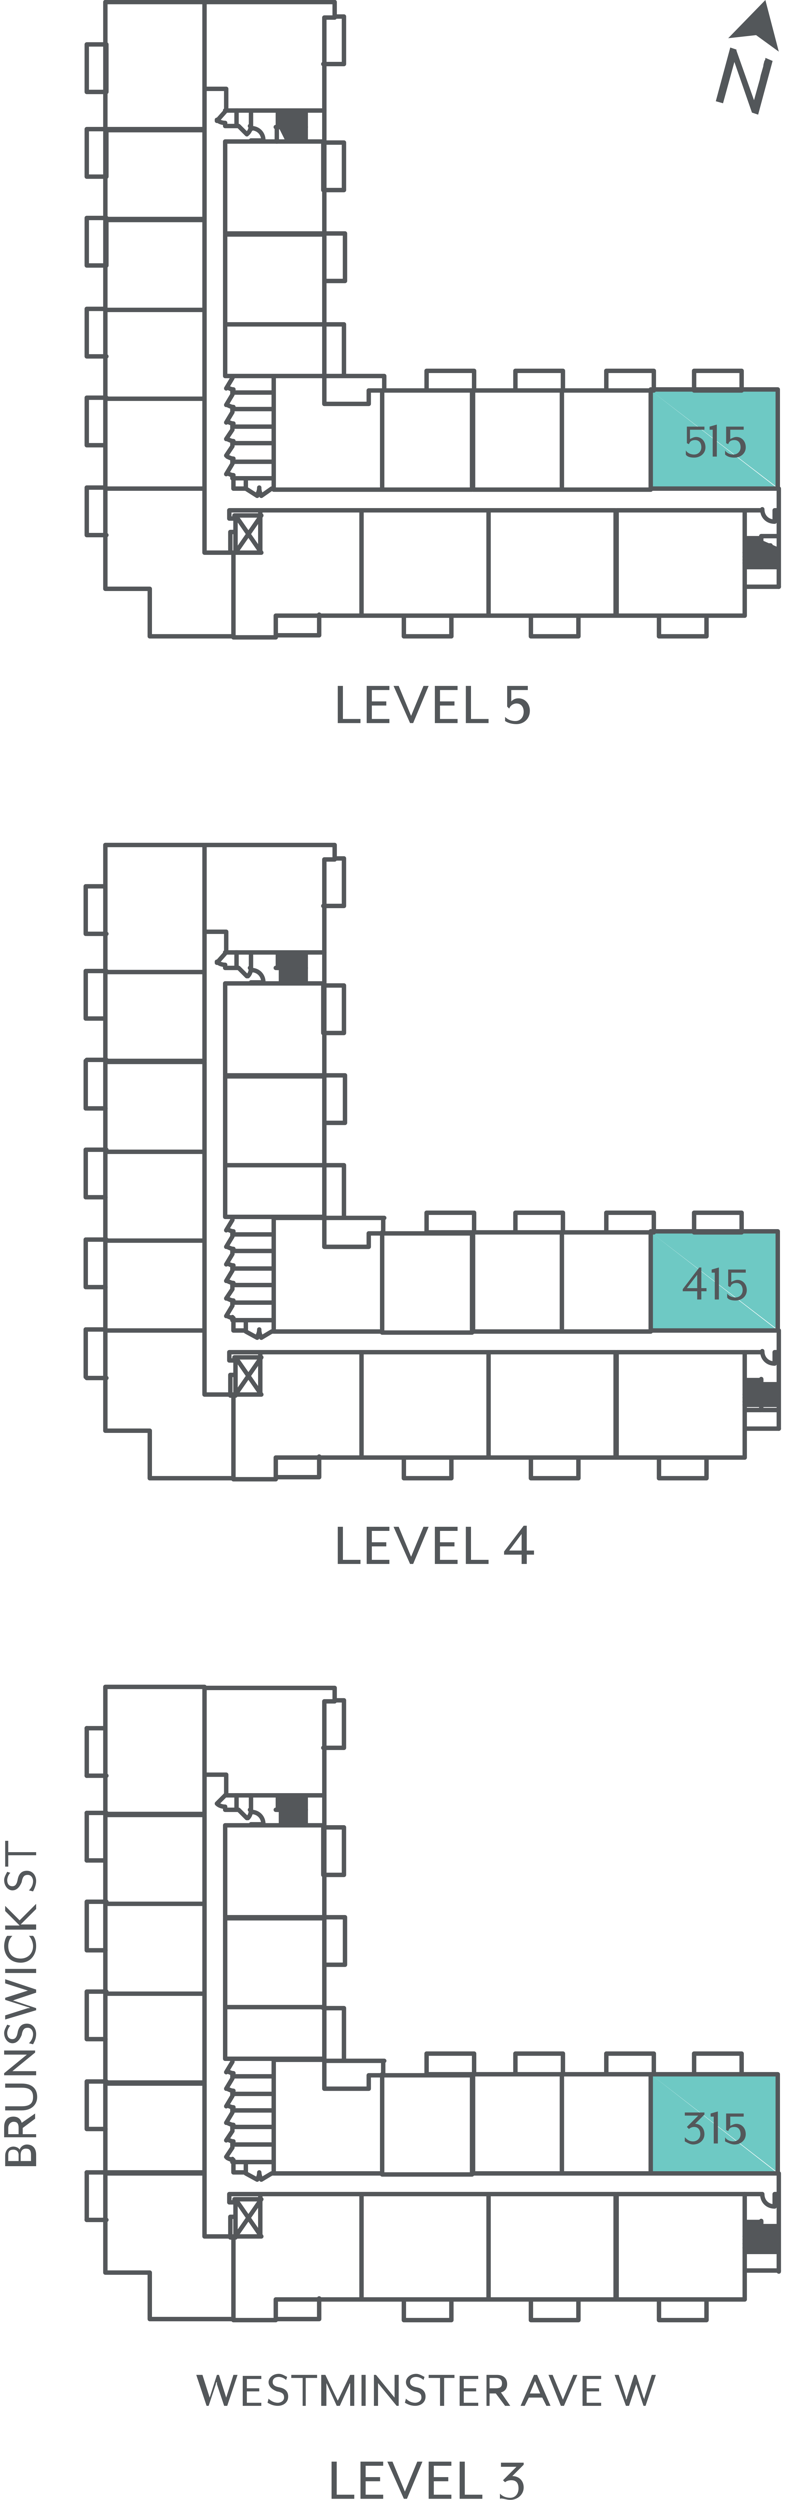<?xml version="1.0" encoding="utf-8"?>
<!-- Generator: Adobe Illustrator 26.3.1, SVG Export Plug-In . SVG Version: 6.00 Build 0)  -->
<svg version="1.1" id="Layer_1" xmlns="http://www.w3.org/2000/svg" xmlns:xlink="http://www.w3.org/1999/xlink" x="0px" y="0px"
	 width="76px" height="242px" viewBox="0 0 76 242" style="enable-background:new 0 0 76 242;" xml:space="preserve">
<style type="text/css">
	.st0{fill:none;stroke:#54575A;stroke-width:0.325;stroke-linecap:round;stroke-linejoin:round;stroke-miterlimit:10;}
	.st1{fill:none;stroke:#000000;stroke-width:1.404;stroke-linecap:round;stroke-linejoin:round;stroke-miterlimit:10;}
	.st2{fill:none;stroke:#54575A;stroke-width:0.65;stroke-linecap:round;stroke-linejoin:round;stroke-miterlimit:10;}
	.st3{fill:#54575A;}
	.st4{fill:none;stroke:#54575A;stroke-width:0;stroke-linecap:round;stroke-miterlimit:10;}
	.st5{fill:#53575A;}
	.st6{fill:none;stroke:#54575A;stroke-width:0.428;stroke-linecap:round;stroke-linejoin:round;stroke-miterlimit:10;}
	.st7{fill:#6EC9C4;}
	.st8{fill:none;stroke:#6EC9C4;stroke-width:0;stroke-linecap:round;stroke-miterlimit:10;}
	.st9{fill:#6EC8C4;}
</style>
<g>
	<g>
		<path class="st6" d="M72.1,219.8h3.3 M26.9,175.2v-1.4 M72.1,215.1h1.6 M72.1,218h1.6 M72.1,215.5h1.6 M72.1,215.8h1.6
			 M72.1,216.2h1.6 M29.6,175.2v-1.4 M27.2,175.2v-1.4 M27.6,175.2v-1.4 M27.9,175.2v-1.4 M28.3,175.2v-1.4 M28.6,175.2v-1.4
			 M28.9,175.2v-1.4 M29.3,175.2v-1.4 M19.8,163.3h-9.6v12.3h9.6V163.3z M10.2,167.3H8.4 M8.4,171.9h1.9 M21.8,173.8h9.6v-9.1h1
			v-1.3H19.8v8.4h2.1V173.8 M32.4,164.6h0.9v4.6h-2 M10.2,184.3h9.6v-8.6h-9.6V184.3z M8.4,175.5h1.9 M10.2,180.1H8.4 M10.2,193h9.6
			v-8.7h-9.6V193z M10.2,201.6h9.6V193h-9.6V201.6z M10.2,210.4h9.6v-8.7h-9.6V210.4z M10.2,210.3H8.4 M8.4,214.9h1.9 M14.5,224.5
			V220h-4.3v-9.7h9.6v6.2h2.8v8H14.5 M22.5,216.5h2.7v-4.1H35v10.2h-8.3v2h-4.1V216.5 M26.7,224.5h4.2v-2 M25.2,212.4h-3v0.8h0.5
			v-0.3h2.5 M22.8,214.6h-0.5v2h0.5V214.6z M22.8,212.9l2.5,3.6h-2.5l2.5-3.6 M22.8,214.6v-1.3 M47.3,222.6H35v-10.2h12.3V222.6z
			 M39.1,222.6v2h4.6v-2 M59.7,222.6H47.3v-10.2h12.3V222.6z M51.4,222.6v2h4.6v-2 M72.1,222.6H59.7v-10.2h12.4V222.6z M68.4,222.6
			h-4.6v2h4.6V222.6z"/>
	</g>
	<path class="st7" d="M63,210.4h12.3L63,200.8V210.4z M75.4,210.4L63,200.8h12.3V210.4z"/>
	<g>
		<path class="st8" d="M63,210.4h12.3L63,200.8V210.4L63,210.4z M75.4,210.4L63,200.8h12.3V210.4L75.4,210.4z"/>
		<path class="st6" d="M63,210.4h12.3v-9.6H63V210.4z M67.2,198.8h4.6v2h-4.6V198.8z M63.3,198.8h-4.6v2h4.6V198.8z M54.4,200.8H63
			v9.6h-8.6V200.8z M54.5,198.8h-4.6v2h4.6V198.8z M45.8,200.8h8.6v9.6h-8.6V200.8z M45.9,198.8h-4.6v2h4.6V198.8z M37,200.8v9.6
			H26.5v-11h4.9v2.8h4.3v-1.3H37h8.7v9.6H37V200.8 M31.4,199.5h5.8 M33.3,199.5v-5.1h-2 M26.5,209.3h-3.9h1.2v1h-1.2v-1 M25.1,210.3
			c0,0.2,0.1,0.5,0.2,0.7 M25.3,211l1-0.6h0.1 M24.9,211c0.1-0.2,0.2-0.4,0.2-0.7 M24.9,211l-1.1-0.6 M23.8,210.4L23.8,210.4
			 M21.8,194.3h9.6v5h-9.6V194.3z M22.5,209.3V209 M22.5,207.9v-0.5 M22,208.9c0.2,0.1,0.4,0.2,0.6,0.2 M21.9,208.8l0.6-0.9
			 M26.5,207.6h-3.9 M26.5,205.9h-3.9 M22,207.1c0.2,0.1,0.4,0.2,0.6,0.2 M21.9,207.2l0.6-0.9v-0.5 M26.5,204.3h-3.9 M22,205.5
			c0.2,0.1,0.4,0.2,0.6,0.2 M21.9,205.5l0.6-1V204 M26.5,202.7h-3.9 M22,203.8c0.2,0.1,0.4,0.2,0.6,0.2 M21.9,203.9l0.6-1v-0.5
			 M26.5,201h-3.9 M22,202.2c0.2,0.1,0.4,0.2,0.6,0.2 M21.9,202.2l0.6-1v-0.5 M22,200.5c0.2,0.1,0.4,0.2,0.6,0.2 M21.9,200.6l0.6-1
			v-0.2 M31.4,185.6h2v4.6h-2 M21.8,194.3h9.6v-8.6h-9.6V194.3z M31.2,176.7h0.2h-9.6v8.9h9.6v-8.9 M33.3,181.5h-2v-4.6h2V181.5z
			 M31.4,173.8v3 M29.6,176.7v-1.5h-2.9 M27.9,175.2v1.5 M28.3,176v0.7 M28.6,175.2v0.8 M28.9,175.2v1.5 M29.3,175.2v1.5
			 M24.3,176.7v-0.1h1.1 M25.5,176.6c0-0.7-0.5-1.2-1.2-1.2 M24.3,175.5v-1.7 M23.1,175.2l0.8,0.8 M24,176c0.2-0.2,0.3-0.5,0.3-0.8
			 M24.2,175.2h0.1 M21.8,175.2h1.2 M21.8,173.8L21.8,173.8 M21.8,173.8l-0.8,0.8 M21,174.6c0.2,0.2,0.5,0.3,0.8,0.3 M21.8,175v0.2
			 M23,173.8h-0.2 M22.9,173.8v1.4 M75.4,212.4H75v1.1 M73.8,212.4c0,0.7,0.5,1.2,1.2,1.2 M75.4,210.4v9.5 M72.1,212.4h1.6
			 M73.7,218v-3 M72.1,216.5h1.6 M72.1,216.8h1.6 M72.1,217.2h1.6 M72.1,217.6h1.6 M75.4,218h-1.6 M75.4,216.2h-1.6 M75.4,216.5
			h-0.8 M74.6,216.8h-0.8 M75.4,217.2h-1.6 M75.4,217.6h-1.6 M73.7,216.2l1.6,0.6 M73.7,216.5l1.6,0.7 M73.7,215.5h1.6 M73.7,215.8
			h1.6 M27.9,175.2l0.7,1.5 M28.3,175.2l0.6,1.5 M27.2,176.7v-1.5 M27.6,176.7v-1.5 M37.1,199.5v1.3 M8.4,184.1h1.9 M10.2,188.8H8.4
			 M8.4,192.8h1.9 M10.2,197.4H8.4 M8.4,201.5h1.9 M10.2,206.1H8.4 M8.4,167.3v4.6 M8.4,175.5v4.6 M8.4,184.1v4.6 M8.4,192.8v4.6
			 M8.4,201.5v4.6 M8.4,210.3v4.6 M72.1,138.3h3.3 M26.9,93.7v-1.4 M72.1,133.6h1.6 M72.1,136.5h1.6 M72.1,134h1.6 M72.1,134.3h1.6
			 M72.1,134.7h1.6 M29.6,93.7v-1.4 M27.2,93.7v-1.4 M27.6,93.7v-1.4 M27.9,93.7v-1.4 M28.3,93.7v-1.4 M28.6,93.7v-1.4 M28.9,93.7
			v-1.4 M29.3,93.7v-1.4 M19.8,81.8h-9.6v12.3h9.6V81.8z M10.2,85.8H8.4 M8.3,85.8v4.6 M8.4,90.4h1.9 M21.8,92.2h9.6v-9h1v-1.4H19.8
			v8.4h2.1V92.2 M32.4,83.1h0.9v4.6h-2 M10.2,102.7h9.6v-8.6h-9.6V102.7z M8.4,94h1.9 M10.2,98.6H8.4 M8.3,98.6V94 M10.2,111.5h9.6
			v-8.7h-9.6V111.5z M10.2,120.1h9.6v-8.6h-9.6V120.1z M10.2,128.8h9.6v-8.7h-9.6V128.8z M10.2,128.7H8.4 M8.3,128.7v4.6 M8.4,133.4
			h1.9 M14.5,143.1v-4.6h-4.3v-9.7h9.6v6.2h2.8v8.1H14.5 M22.5,135h2.7v-4.1H35v10.2h-8.3v2.1h-4.1V135 M26.7,143h4.2v-2
			 M25.2,130.9h-3v0.8h0.5v-0.3h2.5 M22.8,133.1h-0.5v2h0.5V133.1z M22.8,131.4l2.5,3.6h-2.5l2.5-3.6 M22.8,133.1v-1.3 M47.3,141.1
			H35v-10.2h12.3V141.1z M39.1,141.1v2h4.6v-2 M59.7,141.1H47.3v-10.2h12.3V141.1z M51.4,141.1v2h4.6v-2 M72.1,141.1H59.7v-10.2
			h12.4V141.1z M68.4,141.1h-4.6v2h4.6V141.1z"/>
	</g>
	<path class="st7" d="M63,128.8h12.3L63,119.3V128.8z M75.4,128.8L63,119.3h12.3V128.8z"/>
	<g>
		<path class="st8" d="M63,128.8h12.3L63,119.3V128.8L63,128.8z M75.4,128.8L63,119.3h12.3V128.8L75.4,128.8z"/>
		<path class="st6" d="M63,128.8h12.3v-9.6H63V128.8z M67.2,117.4h4.6v1.9h-4.6V117.4z M63.3,117.4h-4.6v1.9h4.6V117.4z M54.4,119.3
			H63v9.6h-8.6V119.3z M54.5,117.4h-4.6v1.9h4.6V117.4z M45.8,119.3h8.6v9.6h-8.6V119.3z M45.9,117.4h-4.6v1.9h4.6V117.4z M37,119.3
			v9.6H26.5v-11h4.9v2.8h4.3v-1.3H37h8.7v9.6H37V119.3 M31.4,117.9h5.8 M33.3,117.9v-5.1h-2 M26.5,127.8h-3.9h1.2v1h-1.2v-1
			 M25.1,128.8c0,0.2,0.1,0.5,0.2,0.7 M25.3,129.5l1-0.6h0.1 M24.9,129.4c0.1-0.2,0.2-0.4,0.2-0.7 M24.9,129.5l-1.1-0.6 M23.8,128.8
			L23.8,128.8 M21.8,112.8h9.6v5h-9.6V112.8z M22.5,127.8v-0.3 M22.5,126.4v-0.5 M22,127.4c0.2,0.1,0.4,0.2,0.6,0.2 M21.9,127.4
			l0.6-1 M26.5,126.1h-3.9 M26.5,124.4h-3.9 M22,125.7c0.2,0.1,0.4,0.2,0.6,0.2 M21.9,125.7l0.6-0.9v-0.5 M26.5,122.8h-3.9 M22,124
			c0.2,0.1,0.4,0.2,0.6,0.2 M21.9,124l0.6-1v-0.4 M26.5,121.1h-3.9 M22,122.3c0.2,0.1,0.4,0.2,0.6,0.2 M21.9,122.4l0.6-1v-0.5
			 M26.5,119.5h-3.9 M22,120.7c0.2,0.1,0.4,0.2,0.6,0.2 M21.9,120.7l0.6-1v-0.5 M22,119c0.2,0.1,0.4,0.2,0.6,0.2 M21.9,119.1l0.6-1
			v-0.2 M31.4,104.1h2v4.6h-2 M21.8,112.8h9.6v-8.6h-9.6V112.8z M31.2,95.2h0.2h-9.6v8.9h9.6v-8.9 M33.3,100h-2v-4.6h2V100z
			 M31.4,92.2v3 M29.6,95.2v-1.5h-2.9 M27.9,93.7v1.5 M28.3,94.5v0.7 M28.6,93.7v0.8 M28.9,93.7v1.5 M29.3,93.7v1.5 M24.3,95.2v-0.1
			h1.1 M25.5,95.1c0-0.7-0.5-1.2-1.2-1.2 M24.3,94v-1.7 M23.1,93.7l0.8,0.8 M24,94.5c0.2-0.2,0.3-0.5,0.3-0.8 M24.2,93.7h0.1
			 M21.8,93.7h1.2 M21.8,92.2v0.1L21,93.2 M21,93.1c0.2,0.2,0.5,0.3,0.8,0.3 M21.8,93.5v0.2 M23,92.2h-0.2 M22.9,92.2v1.4
			 M75.4,130.9H75v1.1 M73.8,130.8c0,0.7,0.5,1.2,1.2,1.2 M75.4,128.8v9.5 M72.1,130.9h1.6 M73.7,136.5v-3 M72.1,135h1.6
			 M72.1,135.3h1.6 M72.1,135.7h1.6 M72.1,136h1.6 M75.4,136.5h-1.6 M75.4,134.7h-1.6 M75.4,135h-0.8 M74.6,135.3h-0.8 M75.4,135.7
			h-1.6 M75.4,136h-1.6 M73.7,134.7l1.6,0.6 M73.7,135l1.6,0.7 M73.7,134h1.6 M73.7,134.3h1.6 M27.9,93.7l0.7,1.5 M28.3,93.7
			l0.6,1.5 M27.2,95.2v-1.5 M27.6,95.2v-1.5 M37.1,117.9v1.3 M8.4,102.6h1.9 M10.2,107.3H8.4 M8.3,107.3v-4.6 M8.4,111.3h1.9
			 M10.2,115.9H8.4 M8.3,115.9v-4.6 M8.4,120h1.9 M10.2,124.6H8.4 M8.3,124.6V120 M72.1,56.8h3.3 M26.9,12.3v-1.5 M26.8,13.7v-1.4
			 M72.1,52.1h1.6 M72.1,54.9h1.6 M72.1,52.5h1.6 M72.1,52.8h1.6 M72.1,53.2h1.6 M29.6,12.3v-1.5 M27.2,12.3v-1.5 M27.6,12.3v-1.5
			 M27.9,12.3v-1.5 M28.3,12.3v-1.5 M28.6,12.3v-1.5 M28.9,12.3v-1.5 M29.3,12.3v-1.5 M19.8,0.2h-9.6v12.3h9.6V0.2z M10.2,4.3H8.4
			v4.6h1.9V4.3z M21.8,10.7h9.6v-9h1V0.2H19.8v8.4h2.1V10.7 M32.4,1.6h0.9v4.6h-2 M10.2,21.2h9.6v-8.6h-9.6V21.2z M8.4,12.5h1.9v4.6
			H8.4V12.5z M10.2,30h9.6v-8.7h-9.6V30z M8.4,21.1h1.9v4.6H8.4V21.1z M10.2,38.6h9.6V30h-9.6V38.6z M10.2,29.9H8.4v4.6h1.9
			 M10.2,47.3h9.6v-8.7h-9.6V47.3z M10.2,43.1H8.4v-4.6h1.9 M10.2,47.2H8.4v4.6h1.9 M14.5,61.6V57h-4.3v-9.7h9.6v6.2h2.8v8.1H14.5
			 M22.5,53.5h2.7v-4.1H35v10.2h-8.3v2.1h-4.1V53.5 M26.7,61.5h4.2v-2 M25.2,49.4h-3v0.8h0.5v-0.3h2.5 M22.8,51.5h-0.5v2h0.5V51.5z
			 M22.8,49.9l2.5,3.6h-2.5l2.5-3.6 M22.8,51.5v-1.3 M47.3,59.6H35V49.4h12.3V59.6z M39.1,59.6v2h4.6v-2 M59.7,59.6H47.3V49.4h12.3
			V59.6z M51.4,59.6v2h4.6v-2 M72.1,59.6H59.7V49.4h12.4V59.6z M68.4,59.6h-4.6v2h4.6V59.6z"/>
	</g>
	<path class="st7" d="M63,47.3h12.3L63,37.8V47.3z M75.4,47.3L63,37.8h12.3V47.3z"/>
	<g>
		<path class="st8" d="M63,47.3h12.3L63,37.8V47.3L63,47.3z M75.4,47.3L63,37.8h12.3V47.3L75.4,47.3z"/>
		<path class="st6" d="M63,47.3h12.3v-9.6H63V47.3z M67.2,35.9h4.6v1.9h-4.6V35.9z M63.3,35.9h-4.6v1.9h4.6V35.9z M54.4,37.8H63v9.6
			h-8.6V37.8z M54.5,35.9h-4.6v1.9h4.6V35.9z M45.8,37.8h8.6v9.6h-8.6V37.8z M45.9,35.9h-4.6v1.9h4.6V35.9z M37,37.8v9.6H26.5V36.4
			h4.9v2.7h4.3v-1.3H37h8.7v9.6H37V37.8 M31.4,36.4h5.8v1.3 M33.3,36.4v-5h-2 M26.5,46.3h-3.9h1.2v1h-1.2v-1 M25.1,47.3
			c0,0.2,0.1,0.5,0.2,0.7 M25.3,48l1-0.7h0.1 M24.9,47.9c0.1-0.2,0.2-0.4,0.2-0.7 M24.9,48l-1.1-0.7 M23.8,47.3L23.8,47.3
			 M21.8,31.4h9.6v5h-9.6V31.4z M22.5,46.3V46 M22.5,44.9v-0.5 M22,45.8c0.2,0.1,0.4,0.2,0.6,0.2 M21.9,45.9l0.6-1 M26.5,44.7h-3.9
			 M26.5,42.9h-3.9 M22,44.2c0.2,0.1,0.4,0.2,0.6,0.2 M21.9,44.1l0.6-0.9v-0.5 M26.5,41.3h-3.9 M22,42.5c0.2,0.1,0.4,0.2,0.6,0.2
			 M21.9,42.5l0.6-0.9v-0.5 M26.5,39.6h-3.9 M22,40.8c0.2,0.1,0.4,0.2,0.6,0.2 M21.9,40.9l0.6-1v-0.4 M26.5,38h-3.9 M22,39.2
			c0.2,0.1,0.4,0.2,0.6,0.2 M21.9,39.2l0.6-1v-0.5 M22,37.5c0.2,0.1,0.4,0.2,0.6,0.2 M21.9,37.6l0.6-1v-0.1 M31.4,22.6h2v4.6h-2
			 M21.8,31.4h9.6v-8.7h-9.6V31.4z M31.2,13.7h0.2h-9.6v8.9h9.6v-8.9 M33.3,18.4h-2v-4.6h2V18.4z M31.4,10.7v3 M29.6,13.7v-1.4h-2.9
			 M27.6,12.3V13 M27.9,12.3v1.4 M28.3,12.3v1.4 M28.6,12.3v1.4 M28.9,12.3v1.4 M29.3,12.3v1.4 M27.2,12.3l0.7,1.4 M24.3,13.7v-0.1
			h1.1 M25.5,13.6c0-0.7-0.5-1.2-1.2-1.2 M24.3,12.5v-1.7 M23.1,12.2l0.8,0.8 M24,12.9c0.2-0.2,0.3-0.5,0.3-0.8 M24.2,12.2h0.1
			 M21.8,12.2h1.2 M21.8,10.7v0.1L21,11.7 M21,11.6c0.2,0.2,0.5,0.3,0.8,0.3 M21.8,12v0.2 M23,10.7h-0.2 M22.9,10.7v1.4 M75.4,49.4
			H75v1.1 M73.8,49.3c0,0.7,0.5,1.2,1.2,1.2 M75.4,47.3v9.5 M72.1,49.4h1.6 M73.7,54.9v-3h1.6 M72.1,53.5h1.6 M72.1,53.9h1.6
			 M72.1,54.2h1.6 M72.1,54.5h1.6 M75.4,54.9h-1.6 M74.6,52.8h-0.8 M75.4,53.2h-1.6 M75.4,53.5h-1.6 M75.4,53.9h-1.6 M75.4,54.2
			h-1.6 M75.4,54.5h-1.6 M73.7,52.5l1.6,0.7"/>
	</g>
	<path class="st5" d="M32.1,241.9h2.2v-0.4h-1.7v-3.2h-0.5V241.9L32.1,241.9z M34.9,241.9h2.2v-0.4h-1.7v-1.3h1.4v-0.4h-1.4v-1.1
		h1.7v-0.4h-2.2V241.9L34.9,241.9z M39.1,241.9h0.3l1.5-3.6h-0.5l-1.2,2.9l-1.2-2.9h-0.5L39.1,241.9L39.1,241.9z M41.5,241.9h2.2
		v-0.4H42v-1.3h1.4v-0.4H42v-1.1h1.7v-0.4h-2.2V241.9L41.5,241.9z M44.5,241.9h2.2v-0.4H45v-3.2h-0.5V241.9L44.5,241.9z M49.4,242
		c0.7,0,1.3-0.5,1.3-1.2c0-0.7-0.5-1.1-1.1-1.1l1.1-1.1v-0.2h-2.2v0.4H50l-1.3,1.3l0.2,0.2c0.1-0.1,0.3-0.2,0.6-0.2
		c0.5,0,0.7,0.3,0.7,0.8c0,0.5-0.3,0.9-0.8,0.9c-0.5,0-0.8-0.2-1-0.4v0.5C48.6,241.8,49,242,49.4,242L49.4,242z"/>
	<path class="st5" d="M20,232.9h0.2l0.7-2.1c0,0,0-0.2,0.1-0.2c0,0,0,0.1,0,0.2l0.7,2.1H22l1-3h-0.4l-0.7,2.2c0,0.1,0,0.2,0,0.2
		s0-0.1,0-0.2l-0.7-2.2h-0.2l-0.7,2.2c0,0.1,0,0.2,0,0.2c0,0,0-0.1,0-0.2l-0.7-2.2H19L20,232.9L20,232.9z M23.5,232.9h1.8v-0.3h-1.4
		v-1.1h1.2v-0.3h-1.2v-0.9h1.4v-0.3h-1.8V232.9L23.5,232.9z M26.9,232.9c0.5,0,1-0.3,1-0.9c0-0.5-0.3-0.8-0.9-0.9
		c-0.5-0.1-0.6-0.3-0.6-0.5c0-0.3,0.2-0.5,0.6-0.5c0.2,0,0.5,0.1,0.7,0.3l0.1-0.3c-0.2-0.1-0.5-0.3-0.8-0.3c-0.6,0-1,0.4-1,0.8
		c0,0.4,0.3,0.7,0.8,0.9c0.6,0.1,0.7,0.3,0.7,0.6c0,0.3-0.3,0.5-0.6,0.5c-0.4,0-0.7-0.2-0.9-0.4l-0.1,0.4
		C26.1,232.7,26.4,232.9,26.9,232.9L26.9,232.9z M29.2,232.9h0.4v-2.7h1.1v-0.3h-2.5v0.3h1.1V232.9L29.2,232.9z M31.2,232.9h0.4v-2
		c0-0.1,0-0.2,0-0.2c0,0,0.1,0.2,0.1,0.2l0.9,2h0.3l0.9-2c0-0.1,0.1-0.2,0.1-0.2c0,0,0,0.2,0,0.2v2h0.4v-3h-0.4l-1.2,2.5l-1.2-2.5
		h-0.4V232.9L31.2,232.9z M35,232.9h0.4v-3H35V232.9L35,232.9z M36.2,232.9h0.4v-2.2l1.8,2.2h0.2v-3h-0.4v2.2l-1.8-2.2h-0.2V232.9
		L36.2,232.9z M40.2,232.9c0.5,0,1-0.3,1-0.9c0-0.5-0.3-0.8-0.9-0.9c-0.5-0.1-0.6-0.3-0.6-0.5c0-0.3,0.2-0.5,0.6-0.5
		c0.2,0,0.5,0.1,0.7,0.3l0.1-0.3c-0.2-0.1-0.5-0.3-0.8-0.3c-0.6,0-1,0.4-1,0.8c0,0.4,0.3,0.7,0.8,0.9c0.6,0.1,0.7,0.3,0.7,0.6
		c0,0.3-0.3,0.5-0.6,0.5c-0.4,0-0.7-0.2-0.9-0.4l-0.1,0.4C39.4,232.7,39.7,232.9,40.2,232.9L40.2,232.9z M42.6,232.9H43v-2.7H44
		v-0.3h-2.5v0.3h1.1V232.9L42.6,232.9z M44.5,232.9h1.8v-0.3h-1.4v-1.1h1.2v-0.3h-1.2v-0.9h1.4v-0.3h-1.8V232.9L44.5,232.9z
		 M47,232.9h0.4v-1.2H48l0.9,1.2h0.5l-0.9-1.3c0.4-0.1,0.6-0.4,0.6-0.8c0-0.5-0.3-0.9-1-0.9h-1V232.9L47,232.9z M47.4,231.3v-1.1H48
		c0.5,0,0.6,0.3,0.6,0.5c0,0.3-0.1,0.5-0.6,0.5H47.4L47.4,231.3z M50.4,232.9h0.4l0.4-0.8h1.3l0.4,0.8h0.4l-1.3-3h-0.3L50.4,232.9
		L50.4,232.9z M51.3,231.7l0.5-1.2l0.5,1.2H51.3L51.3,231.7z M54.3,232.9h0.3l1.3-3h-0.4l-1,2.4l-1-2.4h-0.4L54.3,232.9L54.3,232.9z
		 M56.4,232.9h1.8v-0.3h-1.4v-1.1h1.2v-0.3h-1.2v-0.9h1.4v-0.3h-1.8V232.9L56.4,232.9z M60.6,232.9h0.3l0.7-2.1c0,0,0-0.2,0-0.2
		c0,0,0,0.1,0,0.2l0.7,2.1h0.2l1-3h-0.4l-0.7,2.2c0,0.1,0,0.2,0,0.2s0-0.1-0.1-0.2l-0.7-2.2h-0.2l-0.7,2.2c0,0.1-0.1,0.2-0.1,0.2
		c0,0,0-0.1,0-0.2l-0.7-2.2h-0.4L60.6,232.9L60.6,232.9z"/>
	<path class="st5" d="M3.5,209.6v-1c0-0.7-0.4-1-0.9-1c-0.3,0-0.6,0.2-0.7,0.5c-0.1-0.2-0.4-0.3-0.6-0.3c-0.4,0-0.8,0.3-0.8,0.9v1
		H3.5L3.5,209.6z M3.1,209.2H2v-0.6c0-0.5,0.3-0.6,0.5-0.6c0.3,0,0.5,0.1,0.5,0.6V209.2L3.1,209.2z M1.7,209.2H0.8v-0.6
		c0-0.4,0.2-0.5,0.5-0.5c0.2,0,0.5,0.1,0.5,0.5V209.2L1.7,209.2z M3.5,207v-0.4H2.2V206l1.2-0.9v-0.5l-1.3,0.9
		c-0.1-0.4-0.4-0.6-0.8-0.6c-0.5,0-0.9,0.3-0.9,1v1H3.5L3.5,207z M1.9,206.6H0.8V206c0-0.4,0.3-0.6,0.5-0.6c0.3,0,0.5,0.1,0.5,0.6
		V206.6L1.9,206.6z M3.6,203c0-0.8-0.5-1.3-1.5-1.3H0.5v0.4h1.6c0.8,0,1.1,0.3,1.1,0.9c0,0.6-0.3,0.9-1.1,0.9H0.5v0.4h1.6
		C3.1,204.3,3.6,203.7,3.6,203L3.6,203z M3.5,200.9v-0.4H1.2l2.2-1.8v-0.2h-3v0.4h2.2l-2.2,1.8v0.2H3.5L3.5,200.9z M3.5,196.9
		c0-0.5-0.3-1-0.9-1c-0.5,0-0.8,0.3-0.9,0.9c-0.1,0.5-0.3,0.6-0.5,0.6c-0.3,0-0.5-0.2-0.5-0.6c0-0.2,0.1-0.5,0.3-0.7L0.7,196
		c-0.1,0.2-0.3,0.5-0.3,0.8c0,0.6,0.4,1,0.8,1c0.4,0,0.7-0.3,0.9-0.8c0.1-0.6,0.3-0.7,0.6-0.7c0.3,0,0.5,0.3,0.5,0.6
		c0,0.4-0.2,0.7-0.4,0.9l0.4,0.1C3.3,197.7,3.5,197.4,3.5,196.9L3.5,196.9z M3.5,194.6v-0.2l-2.1-0.7c0,0-0.2,0-0.2,0
		c0,0,0.1,0,0.2-0.1l2.1-0.7v-0.3l-3-1v0.4l2.2,0.7c0.1,0,0.2,0,0.2,0s-0.1,0-0.2,0l-2.2,0.7v0.2l2.2,0.7c0.1,0,0.2,0.1,0.2,0.1
		c0,0-0.1,0-0.2,0l-2.2,0.7v0.4L3.5,194.6L3.5,194.6z M3.5,191v-0.4h-3v0.4H3.5L3.5,191z M3.5,188.4c0-0.4-0.1-0.8-0.3-1H2.8
		c0.2,0.2,0.4,0.6,0.4,1c0,0.7-0.5,1.2-1.2,1.2c-0.8,0-1.2-0.5-1.2-1.2c0-0.5,0.2-0.8,0.4-1H0.7c-0.2,0.2-0.3,0.7-0.3,1
		c0,0.9,0.6,1.6,1.6,1.6C2.9,190,3.5,189.3,3.5,188.4L3.5,188.4z M3.5,186.7v-0.4H2l1.5-1.5v-0.5l-1.6,1.6l-1.4-1.4v0.5l1.4,1.4H0.5
		v0.4H3.5L3.5,186.7z M3.5,182.1c0-0.5-0.3-1-0.9-1c-0.5,0-0.8,0.3-0.9,0.9c-0.1,0.5-0.3,0.6-0.5,0.6c-0.3,0-0.5-0.2-0.5-0.6
		c0-0.2,0.1-0.5,0.3-0.7l-0.3-0.1c-0.1,0.2-0.3,0.5-0.3,0.8c0,0.6,0.4,1,0.8,1c0.4,0,0.7-0.3,0.9-0.8c0.1-0.6,0.3-0.7,0.6-0.7
		c0.3,0,0.5,0.3,0.5,0.6c0,0.4-0.2,0.7-0.4,0.9l0.4,0.1C3.3,182.9,3.5,182.5,3.5,182.1L3.5,182.1z M3.5,179.7v-0.4H0.8v-1.1H0.5v2.5
		h0.3v-1.1H3.5L3.5,179.7z"/>
	<path class="st5" d="M32.7,151.4h2.2V151h-1.7v-3.2h-0.5V151.4L32.7,151.4z M35.5,151.4h2.2V151H36v-1.3h1.4v-0.4H36v-1.1h1.7v-0.4
		h-2.2V151.4L35.5,151.4z M39.7,151.4H40l1.5-3.6h-0.5l-1.2,2.9l-1.2-2.9h-0.5L39.7,151.4L39.7,151.4z M42.1,151.4h2.2V151h-1.7
		v-1.3H44v-0.4h-1.4v-1.1h1.7v-0.4h-2.2V151.4L42.1,151.4z M45.1,151.4h2.2V151h-1.7v-3.2h-0.5V151.4L45.1,151.4z M50.5,151.4H51
		v-0.9h0.7v-0.4H51v-2.4h-0.3l-1.9,2.5v0.3h1.7V151.4L50.5,151.4z M49.3,150.1l1.2-1.6v1.6H49.3L49.3,150.1z"/>
	<path class="st5" d="M32.7,70h2.2v-0.4h-1.7v-3.2h-0.5V70L32.7,70z M35.5,70h2.2v-0.4H36v-1.3h1.4v-0.4H36v-1.1h1.7v-0.4h-2.2V70
		L35.5,70z M39.7,70H40l1.5-3.6h-0.5l-1.2,2.9l-1.2-2.9h-0.5L39.7,70L39.7,70z M42.1,70h2.2v-0.4h-1.7v-1.3H44v-0.4h-1.4v-1.1h1.7
		v-0.4h-2.2V70L42.1,70z M45.1,70h2.2v-0.4h-1.7v-3.2h-0.5V70L45.1,70z M50,70.1c0.7,0,1.3-0.5,1.3-1.3c0-0.7-0.5-1.2-1.1-1.2
		c-0.3,0-0.5,0.1-0.7,0.3v-1.1h1.6v-0.4h-2v2l0.2,0.2c0.1-0.3,0.4-0.5,0.7-0.5c0.5,0,0.7,0.4,0.7,0.8c0,0.5-0.3,0.9-0.8,0.9
		c-0.5,0-0.8-0.2-1-0.4v0.4C49.2,70,49.6,70.1,50,70.1L50,70.1z"/>
	<path class="st5" d="M67.1,207.6c0.6,0,1.1-0.4,1.1-1c0-0.6-0.4-1-0.9-1l0.9-0.9v-0.2h-1.9v0.3h1.3l-1.1,1.1l0.2,0.2
		c0.1-0.1,0.3-0.2,0.5-0.2c0.4,0,0.6,0.3,0.6,0.7c0,0.4-0.3,0.7-0.7,0.7c-0.4,0-0.6-0.2-0.8-0.4v0.4
		C66.5,207.4,66.8,207.6,67.1,207.6L67.1,207.6z M69.1,207.5h0.4v-3.1l-0.7,0.2v0.3h0.3V207.5L69.1,207.5z M71.1,207.6
		c0.6,0,1.1-0.4,1.1-1c0-0.6-0.4-1-0.9-1c-0.2,0-0.4,0.1-0.6,0.2v-0.9H72v-0.3h-1.7v1.6l0.2,0.1c0.1-0.3,0.3-0.4,0.6-0.4
		c0.4,0,0.6,0.3,0.6,0.7c0,0.4-0.3,0.7-0.7,0.7c-0.4,0-0.7-0.2-0.8-0.4v0.4C70.4,207.4,70.8,207.6,71.1,207.6L71.1,207.6z"/>
	<polygon class="st5" points="74.1,0 70.5,3.7 73.2,3.4 75.4,5 74.1,0 	"/>
	<path class="st5" d="M74.1,5.6L74.1,5.6c0,0.1,0,0.2-0.1,0.3c0,0.1-0.1,0.3-0.1,0.5l-0.2,0.7c-0.1,0.3-0.1,0.5-0.2,0.8L73,9.7
		l-1.7-4.8l0-0.1l-0.6-0.2l-1.4,5.2l0.7,0.2L71.1,6l1.7,4.9l0.6,0.2l1.4-5.2L74.1,5.6L74.1,5.6z"/>
	<path class="st5" d="M67.5,125.8h0.4V125h0.5v-0.3h-0.5v-2h-0.2l-1.6,2.1v0.2h1.4V125.8L67.5,125.8z M66.5,124.7l1-1.3v1.3H66.5
		L66.5,124.7z M69.2,125.8h0.4v-3.1l-0.7,0.2v0.3h0.3V125.8L69.2,125.8z M71.2,125.9c0.6,0,1.1-0.4,1.1-1c0-0.6-0.4-1-0.9-1
		c-0.2,0-0.4,0.1-0.6,0.2v-0.9h1.4v-0.3h-1.7v1.6l0.2,0.1c0.1-0.3,0.3-0.4,0.6-0.4c0.4,0,0.6,0.3,0.6,0.7c0,0.4-0.3,0.7-0.7,0.7
		c-0.4,0-0.7-0.2-0.8-0.4v0.4C70.5,125.8,70.8,125.9,71.2,125.9L71.2,125.9z"/>
	<path class="st5" d="M67.2,44.3c0.6,0,1.1-0.4,1.1-1c0-0.6-0.4-1-0.9-1c-0.2,0-0.4,0.1-0.6,0.2v-0.9h1.4v-0.3h-1.7v1.6l0.2,0.1
		c0.1-0.3,0.3-0.4,0.6-0.4c0.4,0,0.6,0.3,0.6,0.7c0,0.4-0.3,0.7-0.7,0.7c-0.4,0-0.7-0.2-0.8-0.4V44C66.5,44.2,66.8,44.3,67.2,44.3
		L67.2,44.3z M69,44.2h0.4v-3.1l-0.7,0.2v0.3H69V44.2L69,44.2z M71.1,44.3c0.6,0,1.1-0.4,1.1-1c0-0.6-0.4-1-0.9-1
		c-0.2,0-0.4,0.1-0.6,0.2v-0.9H72v-0.3h-1.7v1.6l0.2,0.1c0.1-0.3,0.3-0.4,0.6-0.4c0.4,0,0.6,0.3,0.6,0.7c0,0.4-0.3,0.7-0.7,0.7
		c-0.4,0-0.7-0.2-0.8-0.4V44C70.4,44.2,70.7,44.3,71.1,44.3L71.1,44.3z"/>
</g>
</svg>
